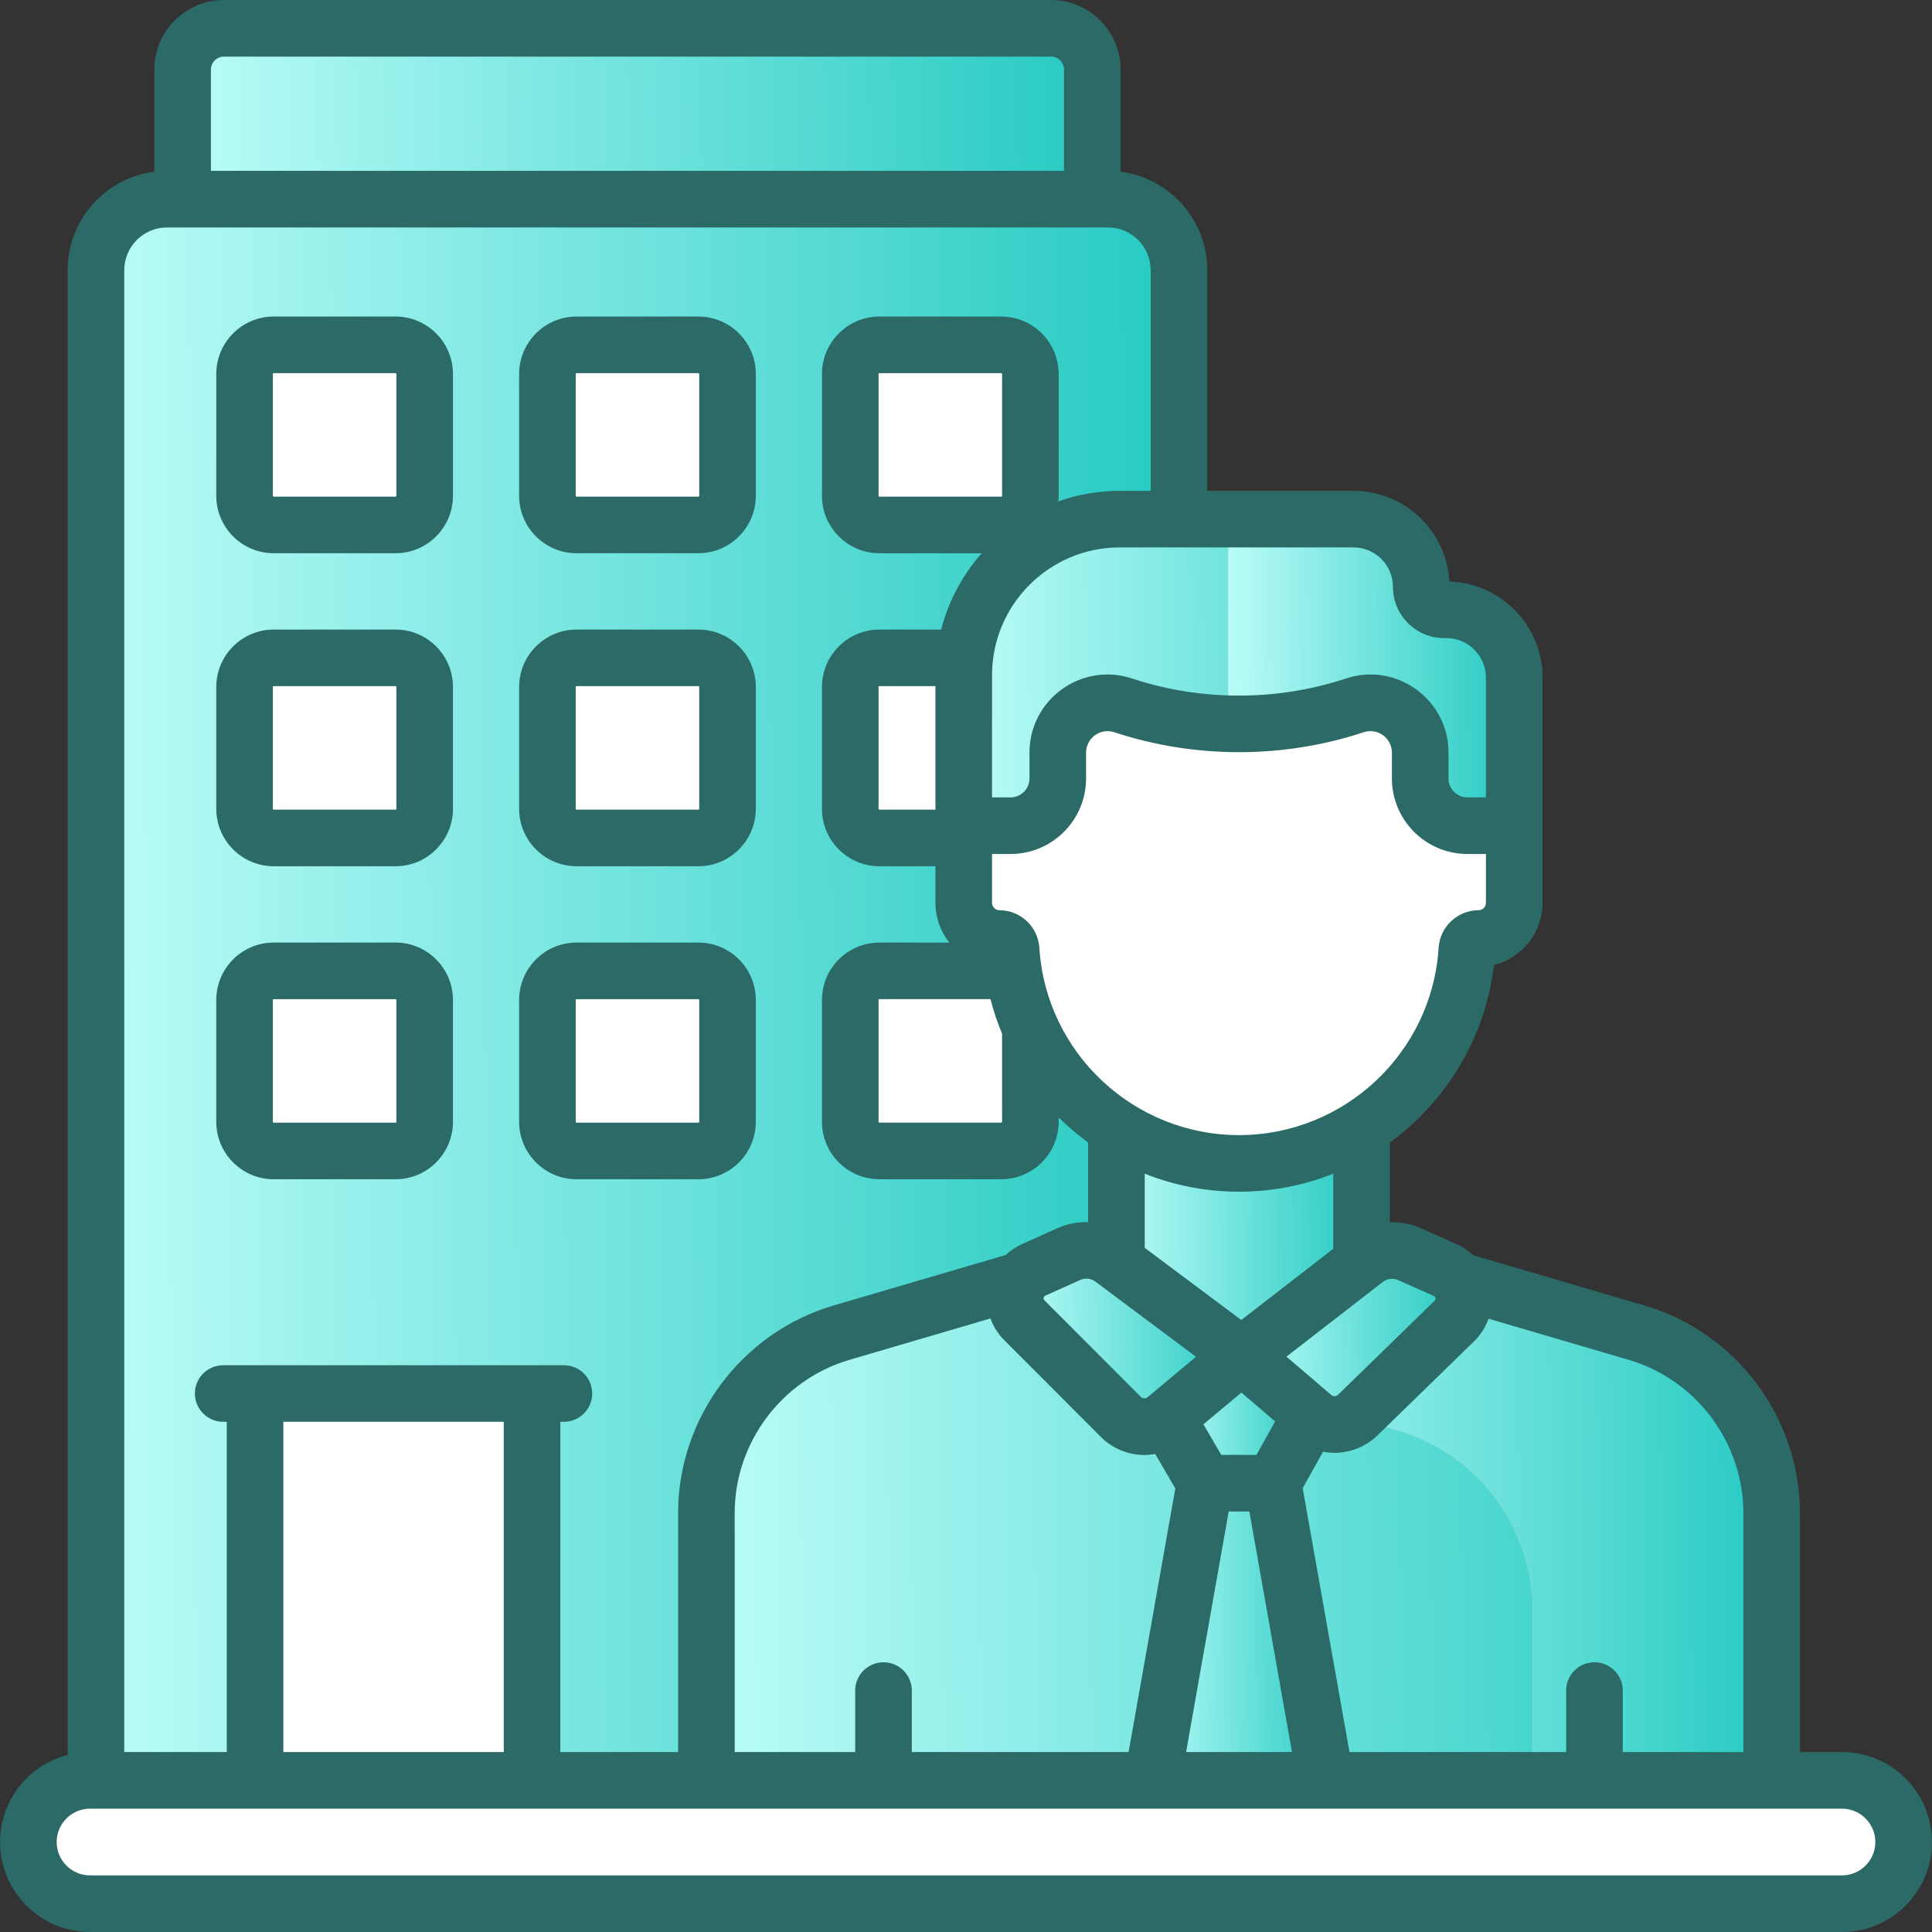 <svg width="104" height="104" viewBox="0 0 104 104" fill="none" xmlns="http://www.w3.org/2000/svg">
<rect x="0" y="0" width="104" height="104" fill="#333333" stroke="none"/>
<path d="M58.8 17.989H9.83V3.748C9.83 2.519 10.826 1.523 12.054 1.523H56.575C57.804 1.523 58.8 2.519 58.8 3.748V17.989Z" fill="#CBCBCB"/>
<path d="M58.8 17.989H9.83V3.748C9.83 2.519 10.826 1.523 12.054 1.523H56.575C57.804 1.523 58.8 2.519 58.8 3.748V17.989Z" fill="url(#paint0_linear)"/>
<path d="M63.464 98.574H5.166V14.545C5.166 12.433 6.878 10.721 8.99 10.721H59.64C61.752 10.721 63.464 12.433 63.464 14.545V98.574Z" fill="#CBCBCB"/>
<path d="M63.464 98.574H5.166V14.545C5.166 12.433 6.878 10.721 8.99 10.721H59.64C61.752 10.721 63.464 12.433 63.464 14.545V98.574Z" fill="url(#paint1_linear)"/>
<path d="M13.729 75.014H28.64V98.574H13.729V75.014Z" fill="white"/>
<path d="M13.165 26.69V20.133C13.165 19.267 13.867 18.564 14.734 18.564H21.291C22.157 18.564 22.86 19.267 22.86 20.133V26.69C22.86 27.557 22.157 28.259 21.291 28.259H14.734C13.867 28.259 13.165 27.557 13.165 26.69Z" fill="white"/>
<path d="M29.468 26.69V20.133C29.468 19.267 30.17 18.564 31.036 18.564H37.593C38.46 18.564 39.162 19.267 39.162 20.133V26.69C39.162 27.557 38.46 28.259 37.593 28.259H31.036C30.17 28.259 29.468 27.557 29.468 26.69Z" fill="white"/>
<path d="M45.77 26.69V20.133C45.77 19.267 46.472 18.564 47.339 18.564H53.896C54.762 18.564 55.465 19.267 55.465 20.133V26.69C55.465 27.557 54.762 28.259 53.896 28.259H47.339C46.472 28.259 45.77 27.557 45.77 26.69Z" fill="white"/>
<path d="M13.165 43.54V36.983C13.165 36.116 13.867 35.414 14.734 35.414H21.291C22.157 35.414 22.86 36.117 22.86 36.983V43.54C22.86 44.406 22.157 45.109 21.291 45.109H14.734C13.867 45.109 13.165 44.406 13.165 43.54Z" fill="white"/>
<path d="M29.468 43.54V36.983C29.468 36.116 30.17 35.414 31.036 35.414H37.593C38.46 35.414 39.162 36.117 39.162 36.983V43.54C39.162 44.406 38.46 45.109 37.593 45.109H31.036C30.17 45.109 29.468 44.406 29.468 43.54Z" fill="white"/>
<path d="M45.77 43.54V36.983C45.77 36.116 46.472 35.414 47.339 35.414H53.896C54.762 35.414 55.465 36.117 55.465 36.983V43.54C55.465 44.406 54.762 45.109 53.896 45.109H47.339C46.472 45.109 45.77 44.406 45.77 43.54Z" fill="white"/>
<path d="M13.165 60.388V53.831C13.165 52.964 13.867 52.262 14.734 52.262H21.291C22.157 52.262 22.86 52.964 22.86 53.831V60.388C22.86 61.254 22.157 61.956 21.291 61.956H14.734C13.867 61.956 13.165 61.254 13.165 60.388Z" fill="white"/>
<path d="M29.468 60.388V53.831C29.468 52.964 30.17 52.262 31.036 52.262H37.593C38.46 52.262 39.162 52.964 39.162 53.831V60.388C39.162 61.254 38.46 61.956 37.593 61.956H31.036C30.17 61.956 29.468 61.254 29.468 60.388Z" fill="white"/>
<path d="M45.77 60.388V53.831C45.77 52.964 46.472 52.262 47.339 52.262H53.896C54.762 52.262 55.465 52.964 55.465 53.831V60.388C55.465 61.254 54.762 61.956 53.896 61.956H47.339C46.472 61.956 45.77 61.254 45.77 60.388Z" fill="white"/>
<path d="M76.506 31.593C76.506 29.577 74.872 27.943 72.856 27.943H60.279C55.639 27.943 51.879 31.704 51.879 36.343V45.67H81.511V36.476C81.511 34.46 79.877 32.826 77.862 32.826H77.739C77.058 32.826 76.506 32.274 76.506 31.593Z" fill="#CBCBCB"/>
<path d="M76.506 31.593C76.506 29.577 74.872 27.943 72.856 27.943H60.279C55.639 27.943 51.879 31.704 51.879 36.343V45.67H81.511V36.476C81.511 34.46 79.877 32.826 77.862 32.826H77.739C77.058 32.826 76.506 32.274 76.506 31.593Z" fill="url(#paint2_linear)"/>
<path d="M77.861 32.826H77.739C77.058 32.826 76.506 32.274 76.506 31.593C76.506 29.577 74.872 27.943 72.856 27.943H66.122V45.67H81.511V36.476C81.511 34.46 79.877 32.826 77.861 32.826Z" fill="#CBCBCB"/>
<path d="M77.861 32.826H77.739C77.058 32.826 76.506 32.274 76.506 31.593C76.506 29.577 74.872 27.943 72.856 27.943H66.122V45.67H81.511V36.476C81.511 34.46 79.877 32.826 77.861 32.826Z" fill="url(#paint3_linear)"/>
<path d="M57.304 68.213L45.29 71.739C40.984 73.003 38.027 76.953 38.027 81.44V98.538H95.368V81.44C95.368 76.953 92.411 73.002 88.106 71.739L76.468 68.322L57.304 68.213Z" fill="#CBCBCB"/>
<path d="M57.304 68.213L45.29 71.739C40.984 73.003 38.027 76.953 38.027 81.44V98.538H95.368V81.44C95.368 76.953 92.411 73.002 88.106 71.739L76.468 68.322L57.304 68.213Z" fill="url(#paint4_linear)"/>
<path d="M88.106 71.74L76.468 68.323L63.576 68.25C63.593 71.415 65.686 74.194 68.723 75.086L75.244 77C79.549 78.264 82.506 82.214 82.506 86.701V98.539H95.368V81.441C95.368 76.954 92.411 73.004 88.106 71.74Z" fill="#CBCBCB"/>
<path d="M88.106 71.74L76.468 68.323L63.576 68.25C63.593 71.415 65.686 74.194 68.723 75.086L75.244 77C79.549 78.264 82.506 82.214 82.506 86.701V98.539H95.368V81.441C95.368 76.954 92.411 73.004 88.106 71.74Z" fill="url(#paint5_linear)"/>
<path d="M68.529 79.84H64.865L61.556 98.51L61.571 98.538H71.846L68.529 79.84Z" fill="#CBCBCB"/>
<path d="M68.529 79.84H64.865L61.556 98.51L61.571 98.538H71.846L68.529 79.84Z" fill="url(#paint6_linear)"/>
<path d="M73.292 70.624V60.02H60.098V70.624C60.098 74.267 66.695 74.591 66.695 74.591C66.695 74.591 73.292 74.267 73.292 70.624Z" fill="#CBCBCB"/>
<path d="M73.292 70.624V60.02H60.098V70.624C60.098 74.267 66.695 74.591 66.695 74.591C66.695 74.591 73.292 74.267 73.292 70.624Z" fill="url(#paint7_linear)"/>
<path d="M81.511 44.445H78.989C77.587 44.445 76.45 43.308 76.45 41.906V40.516C76.45 38.689 74.662 37.397 72.927 37.97C68.882 39.307 64.513 39.308 60.467 37.971L60.462 37.969C58.727 37.396 56.94 38.688 56.94 40.515V41.906C56.94 43.308 55.803 44.445 54.401 44.445H51.879V48.598C51.879 49.659 52.739 50.52 53.8 50.52C54.135 50.52 54.407 50.782 54.428 51.116C54.833 57.54 60.169 62.626 66.695 62.626C73.221 62.626 78.556 57.54 78.961 51.116C78.983 50.782 79.255 50.52 79.59 50.52C80.651 50.52 81.511 49.66 81.511 48.598V44.445H81.511Z" fill="white"/>
<path d="M57.526 67.511L55.647 68.355C54.575 68.837 54.316 70.242 55.146 71.074L60.35 76.286C61.01 76.928 62.049 76.968 62.756 76.377L66.836 72.969L59.88 67.771C59.2 67.264 58.3 67.164 57.526 67.511Z" fill="#CBCBCB"/>
<path d="M57.526 67.511L55.647 68.355C54.575 68.837 54.316 70.242 55.146 71.074L60.35 76.286C61.01 76.928 62.049 76.968 62.756 76.377L66.836 72.969L59.88 67.771C59.2 67.264 58.3 67.164 57.526 67.511Z" fill="url(#paint8_linear)"/>
<path d="M73.507 67.803L66.836 72.969L70.671 76.248C71.373 76.848 72.417 76.818 73.084 76.178L78.289 71.108C79.14 70.279 78.886 68.853 77.801 68.37L75.886 67.516C75.1 67.167 74.186 67.277 73.507 67.803Z" fill="#CBCBCB"/>
<path d="M73.507 67.803L66.836 72.969L70.671 76.248C71.373 76.848 72.417 76.818 73.084 76.178L78.289 71.108C79.14 70.279 78.886 68.853 77.801 68.37L75.886 67.516C75.1 67.167 74.186 67.277 73.507 67.803Z" fill="url(#paint9_linear)"/>
<path d="M66.836 72.969L62.818 76.324L64.865 79.84H68.529L70.577 76.171L66.836 72.969Z" fill="#CBCBCB"/>
<path d="M66.836 72.969L62.818 76.324L64.865 79.84H68.529L70.577 76.171L66.836 72.969Z" fill="url(#paint10_linear)"/>
<path d="M99.152 102.476H4.848C3.014 102.476 1.527 100.99 1.527 99.156C1.527 97.322 3.014 95.836 4.848 95.836H99.152C100.986 95.836 102.472 97.322 102.472 99.156C102.472 100.99 100.986 102.476 99.152 102.476Z" fill="white"/>
<path d="M24.383 20.131C24.383 18.426 22.996 17.039 21.291 17.039H14.734C13.029 17.039 11.642 18.426 11.642 20.131V26.689C11.642 28.394 13.029 29.781 14.734 29.781H21.291C22.996 29.781 24.383 28.394 24.383 26.689V20.131H24.383ZM21.337 26.688C21.337 26.713 21.316 26.734 21.291 26.734H14.734C14.709 26.734 14.688 26.713 14.688 26.688V20.131C14.688 20.106 14.709 20.086 14.734 20.086H21.291C21.316 20.086 21.337 20.106 21.337 20.131V26.688H21.337Z" fill="#2B6A67"/>
<path d="M40.686 20.131C40.686 18.426 39.299 17.039 37.594 17.039H31.037C29.331 17.039 27.944 18.426 27.944 20.131V26.689C27.944 28.394 29.332 29.781 31.037 29.781H37.594C39.299 29.781 40.686 28.394 40.686 26.689V20.131ZM37.639 26.688C37.639 26.713 37.619 26.734 37.594 26.734H31.037C31.011 26.734 30.991 26.713 30.991 26.688V20.131C30.991 20.106 31.011 20.086 31.037 20.086H37.594C37.619 20.086 37.639 20.106 37.639 20.131V26.688Z" fill="#2B6A67"/>
<path d="M24.383 36.981C24.383 35.276 22.996 33.889 21.291 33.889H14.734C13.029 33.889 11.642 35.276 11.642 36.981V43.538C11.642 45.243 13.029 46.63 14.734 46.63H21.291C22.996 46.63 24.383 45.243 24.383 43.538V36.981H24.383ZM21.337 43.538C21.337 43.563 21.316 43.583 21.291 43.583H14.734C14.709 43.583 14.688 43.563 14.688 43.538V36.981C14.688 36.956 14.709 36.935 14.734 36.935H21.291C21.316 36.935 21.337 36.956 21.337 36.981V43.538H21.337Z" fill="#2B6A67"/>
<path d="M40.686 36.981C40.686 35.276 39.299 33.889 37.594 33.889H31.037C29.331 33.889 27.944 35.276 27.944 36.981V43.538C27.944 45.243 29.332 46.63 31.037 46.63H37.594C39.299 46.63 40.686 45.243 40.686 43.538V36.981ZM37.639 43.538C37.639 43.563 37.619 43.583 37.594 43.583H31.037C31.011 43.583 30.991 43.563 30.991 43.538V36.981C30.991 36.956 31.011 36.935 31.037 36.935H37.594C37.619 36.935 37.639 36.956 37.639 36.981V43.538Z" fill="#2B6A67"/>
<path d="M21.291 50.738H14.734C13.029 50.738 11.642 52.125 11.642 53.831V60.388C11.642 62.093 13.029 63.48 14.734 63.48H21.291C22.996 63.48 24.383 62.093 24.383 60.388V53.831C24.383 52.125 22.996 50.738 21.291 50.738ZM21.337 60.388C21.337 60.413 21.316 60.433 21.291 60.433H14.734C14.709 60.433 14.688 60.413 14.688 60.388V53.831C14.688 53.805 14.709 53.785 14.734 53.785H21.291C21.316 53.785 21.337 53.806 21.337 53.831V60.388H21.337Z" fill="#2B6A67"/>
<path d="M37.594 50.738H31.037C29.331 50.738 27.944 52.125 27.944 53.831V60.388C27.944 62.093 29.332 63.48 31.037 63.48H37.594C39.299 63.48 40.686 62.093 40.686 60.388V53.831C40.686 52.125 39.299 50.738 37.594 50.738ZM37.639 60.388C37.639 60.413 37.619 60.433 37.594 60.433H31.037C31.011 60.433 30.991 60.413 30.991 60.388V53.831C30.991 53.805 31.011 53.785 31.037 53.785H37.594C37.619 53.785 37.639 53.806 37.639 53.831V60.388Z" fill="#2B6A67"/>
<path d="M99.152 94.313H96.891V81.441C96.891 76.313 93.455 71.723 88.535 70.278L79.309 67.57C79.049 67.326 78.749 67.125 78.421 66.979L76.506 66.126C75.964 65.884 75.386 65.777 74.815 65.795V61.5C77.847 59.29 79.959 55.877 80.416 51.944C81.918 51.573 83.035 50.214 83.035 48.599V44.446V36.476C83.035 33.677 80.8 31.39 78.021 31.305C77.871 28.587 75.612 26.421 72.856 26.421H60.278C59.12 26.421 58.007 26.622 56.973 26.989C56.982 26.89 56.988 26.79 56.988 26.689V20.132C56.988 18.427 55.601 17.04 53.896 17.04H47.339C45.634 17.04 44.246 18.427 44.246 20.132V26.689C44.246 28.394 45.634 29.782 47.339 29.782H52.844C51.818 30.942 51.058 32.343 50.663 33.889H47.339C45.634 33.889 44.246 35.276 44.246 36.981V43.538C44.246 45.243 45.634 46.631 47.339 46.631H50.355V48.6C50.355 49.407 50.634 50.15 51.1 50.738H47.339C45.633 50.738 44.246 52.125 44.246 53.83V60.387C44.246 62.093 45.634 63.479 47.339 63.479H53.896C55.601 63.479 56.988 62.092 56.988 60.387V60.153C57.482 60.641 58.012 61.091 58.574 61.5V65.787C58.008 65.773 57.436 65.882 56.901 66.123L55.023 66.966C54.697 67.112 54.4 67.312 54.141 67.555L44.86 70.279C39.94 71.724 36.503 76.314 36.503 81.442V82.477C36.503 83.318 37.185 84 38.026 84C38.867 84 39.549 83.318 39.549 82.477V81.442C39.549 77.657 42.086 74.269 45.718 73.203L53.318 70.972C53.474 71.403 53.724 71.807 54.068 72.151L59.272 77.362C59.277 77.367 59.282 77.372 59.287 77.377C59.931 78.004 60.766 78.322 61.603 78.322C61.799 78.322 61.994 78.303 62.187 78.269L63.268 80.124L60.753 94.313H49.083V91.004C49.083 90.162 48.401 89.48 47.559 89.48C46.718 89.48 46.036 90.162 46.036 91.004V94.313H39.55V82.523C39.55 81.682 38.868 81 38.027 81C37.185 81 36.503 81.682 36.503 82.523V94.313H30.163V76.537H30.355C31.196 76.537 31.878 75.855 31.878 75.014C31.878 74.172 31.196 73.491 30.355 73.491H12.015C11.173 73.491 10.491 74.173 10.491 75.014C10.491 75.855 11.173 76.537 12.015 76.537H12.206V94.313H6.689V14.544C6.689 13.276 7.722 12.244 8.99 12.244H59.64C60.909 12.244 61.941 13.276 61.941 14.544V26.977C61.941 27.818 62.622 28.5 63.464 28.5C64.305 28.5 64.987 27.818 64.987 26.977V14.544C64.987 11.827 62.95 9.579 60.323 9.242V3.747C60.323 1.681 58.642 0 56.575 0H12.055C9.988 0 8.307 1.681 8.307 3.747V9.242C5.68 9.579 3.643 11.827 3.643 14.544V94.465C1.553 95.002 0.004 96.902 0.004 99.156C0.004 101.827 2.177 104 4.848 104H99.152C101.823 104 103.996 101.827 103.996 99.156C103.996 96.486 101.823 94.313 99.152 94.313ZM12.055 3.047H56.575C56.962 3.047 57.276 3.361 57.276 3.747V9.197H11.354V3.747C11.354 3.361 11.668 3.047 12.055 3.047ZM93.845 81.441V94.313H87.354V91.004C87.354 90.162 86.672 89.48 85.831 89.48C84.989 89.48 84.307 90.162 84.307 91.004V94.313H72.643L70.124 80.109L71.22 78.146C71.424 78.185 71.63 78.206 71.837 78.206C72.668 78.206 73.498 77.892 74.147 77.27L79.353 72.2C79.71 71.852 79.97 71.434 80.129 70.986L87.677 73.202C91.308 74.268 93.845 77.656 93.845 81.441ZM65.741 78.317L64.782 76.67L66.825 74.963L68.64 76.516L67.635 78.317L65.741 78.317ZM75.266 68.909L77.182 69.762C77.279 69.805 77.307 69.939 77.227 70.017L72.028 75.08C71.926 75.177 71.768 75.182 71.661 75.09L69.248 73.028L74.439 69.008C74.676 68.825 74.993 68.787 75.266 68.909ZM72.856 29.467C74.029 29.467 74.983 30.421 74.983 31.594C74.983 33.113 76.219 34.35 77.739 34.35H77.862C79.034 34.35 79.988 35.303 79.988 36.476V42.923H78.989C78.429 42.923 77.973 42.467 77.973 41.907V40.517C77.973 38.087 75.978 36.308 73.782 36.308C73.337 36.308 72.888 36.38 72.449 36.525C68.74 37.751 64.654 37.751 60.94 36.524C58.216 35.624 55.417 37.648 55.417 40.516V41.907C55.417 42.467 54.961 42.923 54.4 42.923H53.401V36.344C53.401 32.552 56.486 29.467 60.278 29.467H72.856ZM47.293 26.689V20.132C47.293 20.107 47.314 20.087 47.339 20.087H53.896C53.921 20.087 53.942 20.107 53.942 20.132V26.689C53.942 26.715 53.921 26.735 53.896 26.735H47.339C47.314 26.735 47.293 26.714 47.293 26.689ZM47.293 43.538V36.981C47.293 36.956 47.314 36.935 47.339 36.935H50.355V43.584H47.339C47.314 43.584 47.293 43.563 47.293 43.538ZM53.942 60.387C53.942 60.412 53.921 60.432 53.896 60.432H47.339C47.314 60.432 47.293 60.412 47.293 60.387V53.83C47.293 53.805 47.314 53.784 47.339 53.784H53.317C53.482 54.425 53.691 55.047 53.941 55.647L53.942 60.387ZM55.949 51.021C55.877 49.886 54.933 48.998 53.8 48.998C53.581 48.998 53.402 48.819 53.402 48.599V45.97H54.401C56.641 45.97 58.463 44.147 58.463 41.907V40.516C58.463 39.735 59.225 39.166 59.989 39.418C64.315 40.848 69.08 40.847 73.405 39.417C74.154 39.17 74.927 39.726 74.927 40.517V41.907C74.927 44.147 76.749 45.97 78.989 45.97H79.988V48.599C79.988 48.819 79.809 48.998 79.59 48.998C78.457 48.998 77.513 49.886 77.441 51.022C77.085 56.675 72.365 61.103 66.695 61.103C61.026 61.103 56.305 56.675 55.949 51.021ZM66.695 64.15C68.482 64.15 70.194 63.806 71.769 63.181V67.223L66.819 71.055L61.621 67.171V63.181C63.196 63.806 64.908 64.15 66.695 64.15ZM56.225 69.998C56.142 69.916 56.18 69.786 56.271 69.745L58.15 68.901C58.418 68.781 58.731 68.815 58.968 68.992L64.38 73.036L61.779 75.209C61.672 75.297 61.518 75.293 61.417 75.199L56.225 69.998ZM66.142 81.364H67.253L69.549 94.313H63.847L66.142 81.364ZM15.253 76.537H27.117V94.313H15.253V76.537ZM99.152 100.953H4.848C3.857 100.953 3.051 100.147 3.051 99.156C3.051 98.166 3.857 97.36 4.848 97.36H99.152C100.143 97.36 100.949 98.166 100.949 99.156C100.949 100.147 100.143 100.953 99.152 100.953Z" fill="#2B6A67"/>
<defs>
<linearGradient id="paint0_linear" x1="9.83" y1="12.601" x2="59.93" y2="11.501" gradientUnits="userSpaceOnUse">
<stop stop-color="#BBFCF8"/>
<stop offset="1" stop-color="#23C9C1"/>
</linearGradient>
<linearGradient id="paint1_linear" x1="5.166" y1="69.822" x2="64.836" y2="69.53" gradientUnits="userSpaceOnUse">
<stop stop-color="#BBFCF8"/>
<stop offset="1" stop-color="#23C9C1"/>
</linearGradient>
<linearGradient id="paint2_linear" x1="51.879" y1="39.868" x2="82.205" y2="39.494" gradientUnits="userSpaceOnUse">
<stop stop-color="#BBFCF8"/>
<stop offset="1" stop-color="#23C9C1"/>
</linearGradient>
<linearGradient id="paint3_linear" x1="66.122" y1="39.868" x2="81.873" y2="39.767" gradientUnits="userSpaceOnUse">
<stop stop-color="#BBFCF8"/>
<stop offset="1" stop-color="#23C9C1"/>
</linearGradient>
<linearGradient id="paint4_linear" x1="38.027" y1="88.613" x2="96.708" y2="87.794" gradientUnits="userSpaceOnUse">
<stop stop-color="#BBFCF8"/>
<stop offset="1" stop-color="#23C9C1"/>
</linearGradient>
<linearGradient id="paint5_linear" x1="63.576" y1="88.626" x2="96.115" y2="88.374" gradientUnits="userSpaceOnUse">
<stop stop-color="#BBFCF8"/>
<stop offset="1" stop-color="#23C9C1"/>
</linearGradient>
<linearGradient id="paint6_linear" x1="61.556" y1="92.419" x2="72.088" y2="92.376" gradientUnits="userSpaceOnUse">
<stop stop-color="#BBFCF8"/>
<stop offset="1" stop-color="#23C9C1"/>
</linearGradient>
<linearGradient id="paint7_linear" x1="60.098" y1="69.822" x2="73.602" y2="69.732" gradientUnits="userSpaceOnUse">
<stop stop-color="#BBFCF8"/>
<stop offset="1" stop-color="#23C9C1"/>
</linearGradient>
<linearGradient id="paint8_linear" x1="54.655" y1="73.69" x2="67.122" y2="73.572" gradientUnits="userSpaceOnUse">
<stop stop-color="#BBFCF8"/>
<stop offset="1" stop-color="#23C9C1"/>
</linearGradient>
<linearGradient id="paint9_linear" x1="66.836" y1="73.614" x2="79.078" y2="73.499" gradientUnits="userSpaceOnUse">
<stop stop-color="#BBFCF8"/>
<stop offset="1" stop-color="#23C9C1"/>
</linearGradient>
<linearGradient id="paint10_linear" x1="62.818" y1="77.591" x2="70.759" y2="77.525" gradientUnits="userSpaceOnUse">
<stop stop-color="#BBFCF8"/>
<stop offset="1" stop-color="#23C9C1"/>
</linearGradient>
</defs>
</svg>
